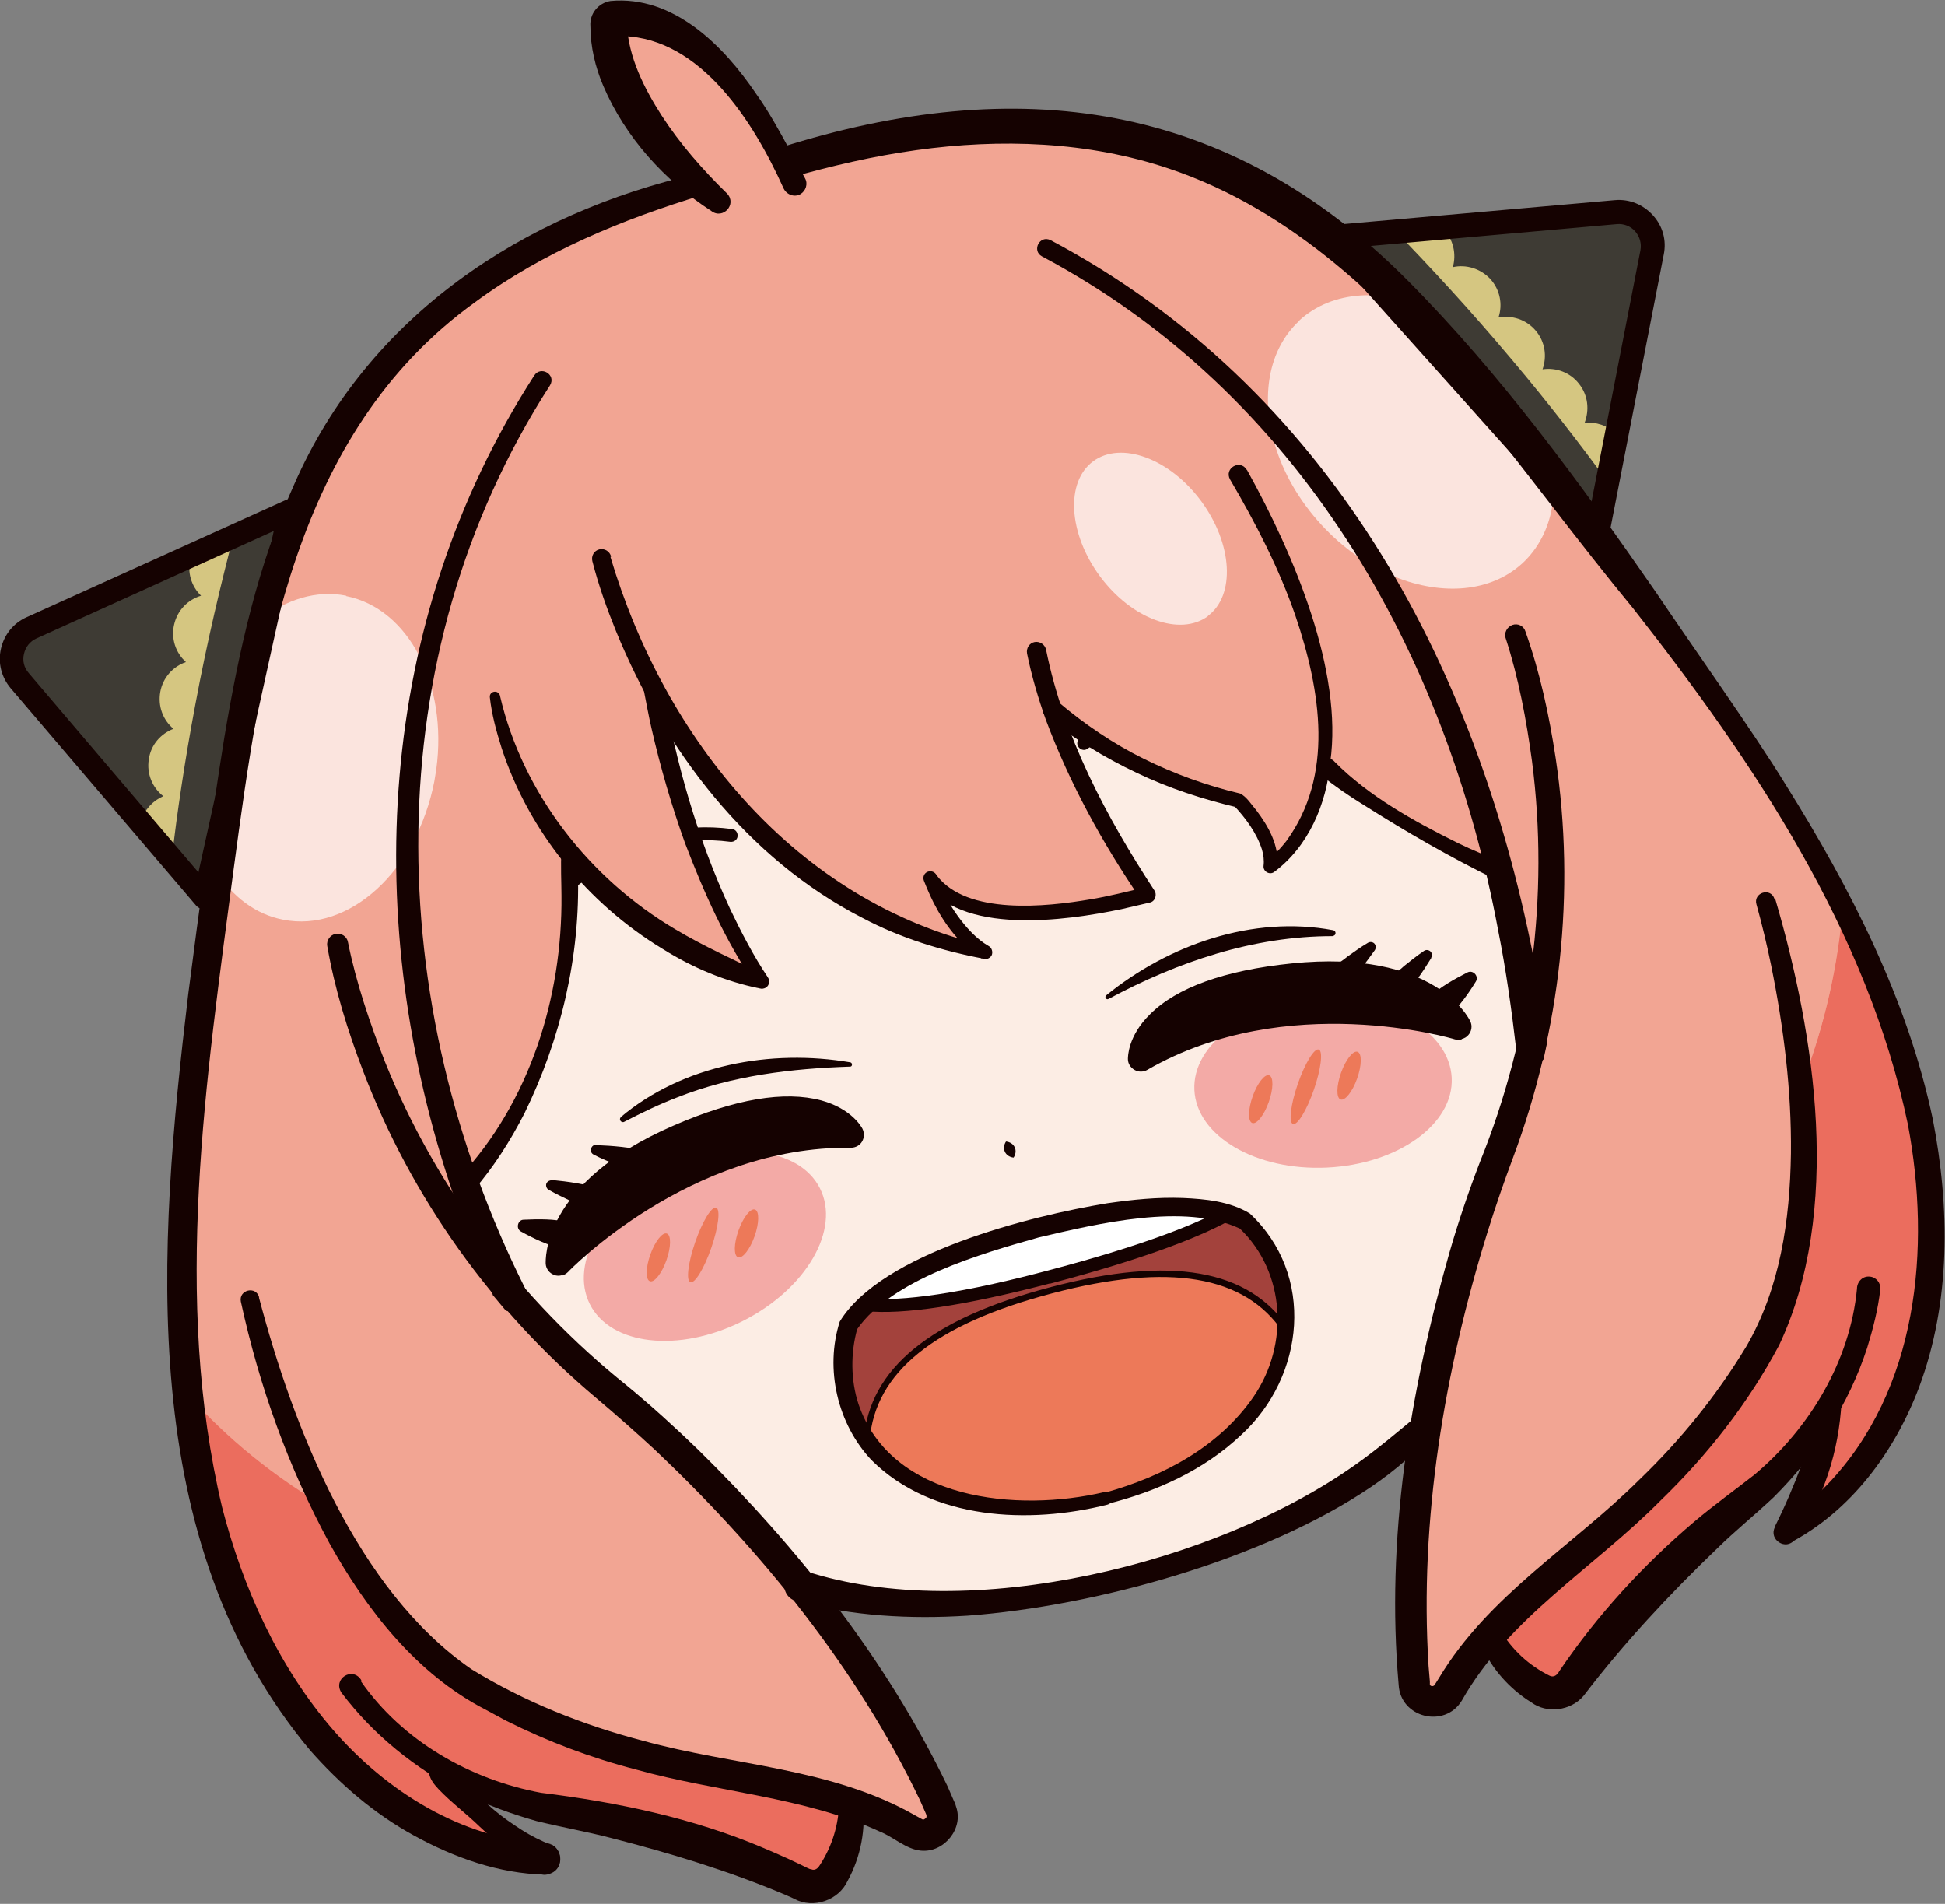 <?xml version="1.0" encoding="UTF-8"?>
<svg id="_レイヤー_2" data-name="レイヤー 2" xmlns="http://www.w3.org/2000/svg" xmlns:xlink="http://www.w3.org/1999/xlink" viewBox="0 0 59.2 57.94">
  <rect x="0" y="0" width="59.2" height="57.94" fill="#808080" stroke="none"/>
  <defs>
    <style>
      .cls-1 {
        fill: #d5c681;
      }

      .cls-2 {
        fill: #150201;
      }

      .cls-3 {
        fill: #fff;
      }

      .cls-4 {
        fill: none;
      }

      .cls-5 {
        fill: #eb6d5e;
      }

      .cls-6 {
        fill: #ed7959;
      }

      .cls-7 {
        fill: #ee8484;
        opacity: .64;
      }

      .cls-8 {
        fill: #fcede4;
      }

      .cls-9 {
        fill: #a3423c;
      }

      .cls-10 {
        fill: #f2a593;
      }

      .cls-11 {
        clip-path: url(#clippath);
      }

      .cls-12 {
        fill: #3e3b34;
      }

      .cls-13 {
        fill: #fbe4de;
      }
    </style>
    <clipPath id="clippath">
      <path class="cls-4" d="M29.99,28.99c-.06-.03-1.06-.59-1.67-2.25.09.17,1.15,1.94,6.61.5,0,0-1.9-2.71-2.91-5.65,1.27,1.04,3.13,2.18,5.66,2.76,0,0,1.09,1.06.97,2,0,0,1.25-.77,1.59-2.91l.17-.05c1.27,1.16,4.09,2.66,5.2,3.09.46,1.83.78,3.64,1,5.39h0c-.23,1.02-.55,2.06-.96,3.13-1.12,2.88-1.82,5.71-2.24,8.25-1.54,1.62-4.24,3.45-8.96,4.69s-7.96.97-10.11.31c-1.61-2.01-3.61-4.13-6-6.09-1.07-.88-2.01-1.82-2.82-2.77-.5-1.07-.97-2.2-1.38-3.37l.04-.02c2.04-2.24,3.45-6.11,3.08-10.11.14.17.28.34.44.51,1.21,1.33,2.96,2.62,5.47,3.45,0,0-2.29-3.09-3.32-8.94,1.63,3.05,4.71,6.95,10.11,8.06Z"/>
    </clipPath>
  </defs>
  <g id="SP">
    <path class="cls-10" d="M21.34,5.6c-.88-.94-2.55-2.95-2.62-4.84,0,0,2.81-.57,5.16,4.2,12.92-3.9,18.4,3.07,23.82,10.19,5.51,7.23,10.8,14.31,11.08,21.76.27,7.33-4.32,9.69-4.48,9.76.84-1.35,1.26-2.84,1.45-4.04-.57.99-1.43,2.05-2.73,2.98-2.93,2.11-4.71,4.57-5.32,5.5-.16.24-.46.32-.72.2-.46-.23-1.16-.69-1.65-1.53-.47.52-.89,1.08-1.23,1.7-.27.48-.99.35-1.05-.2-.21-1.83-.18-4.68.37-8.01.41-2.54,1.12-5.38,2.24-8.25.41-1.06.73-2.11.96-3.13h0c-.22-1.75-.54-3.57-1-5.39-1.11-.43-3.93-1.93-5.2-3.09l-.17.05c-.34,2.14-1.59,2.91-1.59,2.91.12-.93-.97-2-.97-2-2.53-.59-4.4-1.72-5.66-2.76,1.01,2.94,2.91,5.65,2.91,5.65-5.46,1.43-6.52-.33-6.61-.5.61,1.66,1.61,2.22,1.67,2.25-5.4-1.11-8.48-5.01-10.11-8.06,1.03,5.85,3.32,8.94,3.32,8.94-2.52-.83-4.26-2.12-5.47-3.45-.15-.17-.3-.34-.44-.51.37,4-1.04,7.87-3.08,10.11l-.04.02c.41,1.18.87,2.3,1.38,3.37.82.95,1.75,1.88,2.82,2.77,2.39,1.96,4.39,4.08,6,6.09,2.11,2.64,3.54,5.1,4.25,6.8.21.51-.36.98-.82.69-.6-.38-1.24-.66-1.91-.88-.01.97-.39,1.72-.68,2.14-.16.23-.47.31-.72.18-.99-.51-3.75-1.78-7.34-2.18-1.59-.18-2.86-.68-3.84-1.26.77.95,1.85,2.04,3.26,2.81-.18.01-5.4-.04-8.76-6.58-3.42-6.65-2.27-15.37-1.01-24.35,1.2-8.54,2.53-16.83,14.56-20.04Z"/>
    <path class="cls-5" d="M46.91,51.33c-.45-.22-1.13-.67-1.62-1.49,2.18-2.46,5.58-4.17,8.22-8.6,1.4-2.35,1.55-5.49,1.31-8.19.75-1.91,1.1-3.73,1.25-5.32,1.52,3.03,2.52,6.08,2.63,9.2.27,7.33-4.32,9.68-4.48,9.76.84-1.35,1.26-2.84,1.45-4.04-.57.99-1.43,2.05-2.73,2.98-2.93,2.11-4.71,4.57-5.32,5.51-.15.24-.46.32-.72.19Z"/>
    <path class="cls-13" d="M36.77,18.75c-.85.63-2.33.09-3.29-1.21-.96-1.3-1.06-2.87-.21-3.5.85-.63,2.33-.09,3.29,1.21.96,1.3,1.05,2.87.2,3.5Z"/>
    <path class="cls-10" d="M45.27,49.8c-.47.53-.89,1.09-1.24,1.72-.07.12-.16.2-.26.24-.32.14-.74-.05-.78-.45-.21-1.83-.17-4.68.37-8.02.41-2.55,1.12-5.38,2.23-8.25.08-.19.15-.39.22-.59.05-1.14.04-2.56-.09-4.16-.04-.45-.08-.91-.14-1.38-.46-3.66-1.64-8-4.39-11.88,1.43.58,2.9.47,3.87-.42.97-.89,1.19-2.36.73-3.84.62.78,1.24,1.58,1.85,2.39,3.2,4.21,6.33,8.36,8.44,12.56-.14,1.58-.5,3.4-1.25,5.32.24,2.7.08,5.85-1.31,8.19-2.64,4.43-6.04,6.15-8.22,8.6,0-.01-.02-.03-.03-.04Z"/>
    <path class="cls-5" d="M24.41,57.23c-1-.51-3.75-1.78-7.34-2.18-1.59-.18-2.86-.68-3.84-1.26.77.95,1.85,2.05,3.26,2.81-.18.01-5.4-.04-8.76-6.58-1.2-2.34-1.84-4.93-2.11-7.71,1.03,1.18,2.41,2.41,4.21,3.49,1.1,2.21,2.66,4.45,4.77,5.66,5.4,3.09,9.82,2.2,13.21,4.31.15.09.3.11.44.07-.15.06-.34.06-.51-.04-.61-.38-1.25-.66-1.92-.89-.01.97-.39,1.72-.68,2.14-.16.24-.47.31-.72.18Z"/>
    <path class="cls-10" d="M24.29,48.29c2.11,2.64,3.54,5.1,4.25,6.81.13.32-.04.63-.31.74-.14.03-.29.02-.44-.07-3.39-2.11-7.81-1.22-13.21-4.31-2.1-1.2-3.66-3.44-4.77-5.66-1.8-1.07-3.18-2.31-4.21-3.49,0,0,0,0,0,0-.47-4.86.2-10.26.97-15.77.49.76,1.19,1.3,2.03,1.46,2.01.39,4.07-1.49,4.6-4.21.02-.12.04-.25.06-.37l.13.02c-.83,5.7.71,10.92,2.45,14.7.62,1.36,1.27,2.52,1.84,3.46.04.07.08.14.12.2.16.14.32.27.48.4,2.38,1.96,4.39,4.08,6,6.09Z"/>
    <path class="cls-13" d="M39.54,9.76c1.02-.94,2.6-1,4.1-.32,1.22,1.18,2.34,2.5,3.43,3.86.46,1.47.24,2.94-.73,3.84-.97.89-2.44.99-3.87.42M42.48,17.56c-.8-.32-1.59-.86-2.26-1.59-.68-.74-1.16-1.58-1.41-2.42-.44-1.46-.22-2.9.74-3.79,1.02-.94,2.6-1,4.1-.32"/>
    <path class="cls-13" d="M10.53,18.14c1.92.38,3.1,2.69,2.75,5.27-.02.12-.04.25-.06.37-.53,2.72-2.59,4.61-4.6,4.21-.84-.16-1.54-.7-2.03-1.46.04-.29.08-.58.12-.87.32-2.32.66-4.61,1.22-6.8.78-.62,1.7-.91,2.61-.73Z"/>
    <path class="cls-8" d="M29.99,28.99c-.06-.03-1.06-.59-1.67-2.25.09.17,1.15,1.94,6.61.5,0,0-1.9-2.71-2.91-5.65,1.27,1.04,3.13,2.18,5.66,2.76,0,0,1.09,1.06.97,2,0,0,1.25-.77,1.59-2.91l.17-.05c1.27,1.16,4.09,2.66,5.2,3.09.46,1.83.78,3.64,1,5.39h0c-.23,1.02-.55,2.06-.96,3.13-1.12,2.88-1.82,5.71-2.24,8.25-1.54,1.62-4.24,3.45-8.96,4.69s-7.96.97-10.11.31c-1.61-2.01-3.61-4.13-6-6.09-1.07-.88-2.01-1.82-2.82-2.77-.5-1.07-.97-2.2-1.38-3.37l.04-.02c2.04-2.24,3.45-6.11,3.08-10.11.14.17.28.34.44.51,1.21,1.33,2.96,2.62,5.47,3.45,0,0-2.29-3.09-3.32-8.94,1.63,3.05,4.71,6.95,10.11,8.06Z"/>
    <path class="cls-3" d="M39.14,40.49c.19-2.06-1.23-3.31-1.23-3.31,0,0-.15-.12-.53-.24-.77-.23-2.5-.44-5.87.44-3.05.8-4.49,1.72-5.15,2.32-.43.39-.53.64-.53.64,0,0-.62,1.79.56,3.49,0,.01.02.03.03.04,1.42,2,4.79,2.37,7.25,1.72,3.01-.79,5.22-2.62,5.47-5.06,0-.02,0-.03,0-.05Z"/>
    <path class="cls-9" d="M37.91,37.18s1.42,1.26,1.23,3.31c-1.28-1.92-3.85-2.08-7.14-1.22l-.11-.41c3.06-.8,4.65-1.47,5.48-1.93.38.12.53.24.53.24Z"/>
    <path class="cls-6" d="M39.14,40.49s0,.03,0,.05c-.26,2.44-2.46,4.27-5.47,5.06-2.46.65-5.83.28-7.25-1.72,0-.01-.02-.03-.03-.04.18-2.3,2.33-3.7,5.62-4.57,3.29-.86,5.85-.7,7.14,1.22Z"/>
    <path class="cls-9" d="M31.9,38.87l.11.41c-3.29.86-5.44,2.26-5.62,4.57-1.18-1.7-.56-3.49-.56-3.49,0,0,.1-.26.53-.64.84.08,2.46-.03,5.54-.84Z"/>
    <path class="cls-12" d="M50.29,7.68l-1.66,8.52-8.05-8.99,8.61-.76c.69-.06,1.24.55,1.11,1.23Z"/>
    <path class="cls-1" d="M42.49,7.05c.42-.03.91-.06,1.44-.08,0,0,0,0,0,0,.31.32.4.76.29,1.16.4-.09.84.04,1.14.36.3.33.38.78.25,1.17.41-.07.84.06,1.13.4.29.34.35.79.21,1.18.41-.06.84.09,1.11.44h0c.28.35.32.8.17,1.19.35-.04.7.08.96.33-.12.52-.23.98-.33,1.36-.73-.99-1.69-2.25-2.84-3.61-1.3-1.55-2.57-2.91-3.54-3.91Z"/>
    <path class="cls-12" d="M.61,20.71l5.63,6.61,2.6-11.78-7.87,3.56c-.63.28-.81,1.09-.36,1.61Z"/>
    <path class="cls-1" d="M7.09,16.34c-.38.18-.82.39-1.29.64,0,0,0,0,0,0-.11.43.02.86.32,1.15-.4.12-.72.44-.82.88-.1.43.05.86.36,1.14-.39.13-.7.47-.78.9-.08.44.08.86.4,1.13-.39.15-.69.49-.75.93h0c-.07.44.11.86.44,1.12-.32.14-.57.41-.68.76.36.39.68.74.95,1.02.15-1.23.37-2.79.7-4.54.37-1.99.81-3.8,1.16-5.14Z"/>
    <ellipse class="cls-7" cx="21.45" cy="37.93" rx="3.92" ry="2.55" transform="translate(-14.75 13.68) rotate(-26.7)"/>
    <ellipse class="cls-7" cx="40.27" cy="32.99" rx="3.92" ry="2.55" transform="translate(-1.51 1.93) rotate(-2.7)"/>
    <path class="cls-3" d="M19.85,36.16c-.14.09-.28.18-.45.19-.16.01-.35-.09-.37-.25-.02-.13.07-.25.16-.35.13-.14.26-.28.43-.36s.38-.1.54,0,.24.33.14.49c-.04.07-.12.12-.19.16-.29.16-.63.23-.96.2"/>
    <path class="cls-3" d="M21.51,35.26c-.12.05-.25.09-.38.08s-.26-.1-.28-.23c-.03-.19.19-.33.38-.36.16-.02.35.02.41.17.05.12-.03.26-.14.33s-.25.07-.38.06"/>
    <path class="cls-3" d="M40.4,30.77c.16.01.34.02.49-.05s.26-.25.2-.4c-.05-.12-.19-.19-.31-.23-.18-.06-.37-.12-.55-.1-.19.01-.38.1-.47.27s-.05.41.12.49c.07.04.16.05.24.05.33,0,.66-.1.93-.29"/>
    <path class="cls-3" d="M38.51,30.8c.13-.02.26-.04.36-.12s.17-.21.13-.34c-.07-.18-.33-.2-.51-.12-.15.06-.3.19-.27.35.02.13.15.22.28.22s.25-.06.36-.13"/>
    <path class="cls-2" d="M24.51,47.81c4.99,1.64,12.51-.23,16.74-3.23.68-.48,1.3-1.01,1.94-1.54.14-.12.36-.1.48.04.1.12.1.3,0,.42-.54.7-1.23,1.27-1.95,1.76-3.25,2.2-8.36,3.62-12.27,3.91-1.73.11-3.51.02-5.23-.45-.25-.07-.4-.33-.33-.59.07-.26.35-.41.61-.33h0Z"/>
    <path class="cls-2" d="M48.72,16.55c-.13.03-.27,0-.36-.11l-8.05-8.99c-.09-.1-.12-.24-.07-.37.05-.13.17-.21.3-.23l8.61-.76c.44-.04.86.13,1.16.46.3.33.42.76.33,1.2l-1.66,8.52c-.03.13-.13.24-.26.28h0ZM41.32,7.51l7.09,7.92,1.52-7.81c.04-.21-.02-.42-.16-.58-.14-.16-.35-.24-.56-.22l-7.89.7Z"/>
    <path class="cls-2" d="M6.33,27.67h0c-.13.03-.27-.01-.36-.11L.33,20.95c-.29-.34-.4-.78-.3-1.21.1-.43.38-.78.79-.96l7.87-3.56c.12-.06.27-.04.37.05.11.09.15.22.12.36l-2.6,11.78c-.03.13-.13.24-.26.27ZM8.33,16.16l-7.22,3.27c-.2.09-.33.26-.38.47-.05.21,0,.42.15.59l5.16,6.06,2.29-10.38Z"/>
    <path class="cls-2" d="M23.83,5.69c-.88-1.95-2.49-4.52-4.86-4.59-.06,0-.14,0-.18.01l.29-.36c.05.99.52,1.93,1.06,2.77.55.85,1.26,1.66,1.99,2.37.31.33-.13.8-.48.53-1.42-.92-2.62-2.24-3.29-3.81-.24-.56-.39-1.19-.39-1.81-.03-.38.24-.71.61-.77,1.92-.18,3.45,1.37,4.43,2.82.38.53.71,1.13,1.02,1.7.16.29.31.58.47.87.1.17.03.39-.14.49-.2.11-.44,0-.52-.2h0Z"/>
    <path class="cls-2" d="M7.88,39.48c1.05,3.99,2.98,8.91,6.47,11.32,1.61.99,3.39,1.7,5.23,2.18,2.74.76,5.73.81,8.28,2.27,0,0,.11.06.11.06.03.02.09.05.09.05.03.02.05.02.08,0,.03-.02.07-.05.06-.08,0,0,0-.01,0-.02,0,0,0,0,0-.02l-.02-.05-.19-.43c-1.93-4.02-4.82-7.57-8.05-10.63-.55-.51-1.23-1.11-1.8-1.59-3.16-2.66-5.62-6.09-7.09-9.95-.47-1.23-.86-2.48-1.09-3.8-.03-.17.09-.34.26-.37.17-.03.34.08.37.25.25,1.24.67,2.47,1.13,3.65,1.55,3.85,4.12,7.25,7.35,9.84.73.6,1.51,1.31,2.19,1.97,3.03,2.98,5.72,6.37,7.58,10.23,0,0,.2.46.2.46l.03.06s.02.07.03.1c.24.67-.37,1.41-1.07,1.34-.45-.04-.84-.42-1.25-.58-2.3-1.06-4.97-1.2-7.43-1.89-1.36-.35-2.68-.85-3.94-1.48-.14-.07-.51-.28-.65-.35-2.09-1.08-3.61-3.04-4.73-5.05-1.26-2.32-2.14-4.79-2.7-7.36-.07-.36.47-.49.56-.12h0Z"/>
    <path class="cls-2" d="M10.98,51.16c1.26,1.82,3.33,3,5.49,3.4,2.28.28,4.64.77,6.77,1.68.45.19.9.39,1.34.61l.07.03s.02,0,.03.01c.02,0,.03,0,.05.01.12.02.19-.08.25-.18.35-.55.55-1.2.56-1.86,0-.44.65-.47.71-.04.12.82-.05,1.69-.45,2.42-.27.59-1.04.86-1.62.55l-.06-.03-.25-.11c-1.71-.72-3.49-1.26-5.29-1.72-.73-.19-1.43-.31-2.25-.51-.78-.22-1.54-.5-2.26-.86-1.43-.74-2.71-1.76-3.68-3.05-.27-.42.35-.81.61-.37h0Z"/>
    <path class="cls-2" d="M16.59,57.05c-1.41-.03-2.77-.52-3.99-1.19-1.21-.66-2.26-1.57-3.16-2.59-5.34-6.38-4.63-15.3-3.71-23.02.34-2.62.68-5.21,1.1-7.82.44-2.62,1.02-5.25,2.12-7.68,2.24-5.13,6.99-8.27,12.31-9.47.42-.08.59.5.17.64-2.48.75-4.9,1.75-6.96,3.27-5.56,4-6.51,10.95-7.36,17.27-.84,6.4-1.86,13.05-.35,19.41.63,2.45,1.72,4.87,3.39,6.79,1.62,1.86,3.89,3.28,6.39,3.44.64-.04.71.91.05.95h0Z"/>
    <path class="cls-2" d="M16.69,57.04c-.12.03-.28.01-.38-.07-.02-.01-.07-.05-.08-.06-.57-.41-1.13-.85-1.64-1.33-.4-.39-.85-.72-1.24-1.13-.13-.14-.25-.28-.29-.48-.07-.29.25-.54.51-.42.35.16.5.5.74.77.42.57.99,1,1.57,1.37.28.18.59.33.9.46h.02s0,0,0,0h0s0,0,0,0c-.08-.05-.25-.08-.35-.05.61-.14.85.75.24.92h0Z"/>
    <path class="cls-2" d="M54.03,27.35c1.23,4.19,2.04,9.51.12,13.59-.93,1.75-2.18,3.35-3.61,4.73-2.02,2.04-4.63,3.57-6.05,6.09-.52.85-1.87.52-1.92-.49-.39-4.43.33-8.88,1.54-13.13.26-.91.6-1.91.94-2.79,1.55-3.84,2.11-8.07,1.58-12.18-.17-1.26-.41-2.54-.8-3.74-.06-.17.04-.35.2-.41.17-.06.35.03.4.2.45,1.27.72,2.54.92,3.85.61,4.08.15,8.28-1.29,12.14-.26.69-.56,1.56-.78,2.27-1.32,4.25-2.08,8.77-1.8,13.22,0,0,.04.47.04.47v.06s0,.01,0,.02c0,.01,0,.01,0,.02.02.06.12.06.15,0,.01-.02.1-.16.12-.19,1.51-2.53,4.09-4.04,6.1-6.04,1.26-1.21,2.36-2.57,3.26-4.06,1.03-1.77,1.33-3.84,1.36-5.88.02-1.91-.22-3.83-.6-5.71-.13-.63-.28-1.26-.45-1.87-.1-.35.43-.53.55-.16h0Z"/>
    <path class="cls-2" d="M45.66,49.6c.35.6.88,1.09,1.51,1.4.13.06.23-.03.29-.14,1.15-1.7,2.55-3.23,4.12-4.56.59-.5,1.25-.97,1.82-1.42,1.68-1.41,2.91-3.46,3.12-5.66,0-.21.17-.39.38-.37.2.01.35.19.33.39-.07.62-.22,1.19-.4,1.78-.56,1.72-1.56,3.27-2.85,4.55-.62.58-1.17,1.02-1.71,1.55-1.46,1.4-2.84,2.88-4.07,4.49-.39.46-1.12.55-1.59.2,0,0-.14-.09-.14-.09-.63-.43-1.15-1.05-1.42-1.75-.21-.42.37-.75.62-.36h0Z"/>
    <path class="cls-2" d="M23.75,4.49c7.2-2.27,13.63-1.45,19.09,4.04,2.86,2.88,5.26,6.17,7.56,9.49,1.08,1.61,2.96,4.24,3.95,5.86,1.97,3.15,3.71,6.53,4.48,10.19.52,2.68.55,5.56-.42,8.15-.74,1.96-2.07,3.77-3.96,4.75,0,0-.29-.6-.29-.6.52-.31,1.03-.75,1.46-1.19,2.76-2.88,3.16-7.19,2.45-10.96-1.23-5.88-4.69-11.03-8.35-15.69-1.7-2.06-3.29-4.23-4.97-6.29-2.48-3.01-5.41-5.85-9.17-7.11-2.47-.83-5.13-.92-7.7-.56-1.3.18-2.58.48-3.85.84l-.28-.91h0Z"/>
    <path class="cls-2" d="M54.01,46.48c.63-1.25,1.09-2.55,1.48-3.9.1-.32.57-.24.56.09-.08,1.48-.54,2.98-1.43,4.19-.26.34-.79,0-.6-.38h0Z"/>
    <path class="cls-2" d="M31.95,39.06c-2.57.67-4.46.96-5.61.84-.11-.01-.19-.11-.18-.21.01-.11.11-.19.21-.18.76.08,2.33,0,5.47-.83,3.13-.82,4.69-1.49,5.44-1.91.09-.05.21-.02.27.08s.02.21-.08.27c-1.12.62-2.98,1.28-5.53,1.95Z"/>
    <path class="cls-2" d="M33.62,45.43c1.78-.49,3.49-1.4,4.54-2.93,1.08-1.58.97-3.78-.42-5.11-1.68-.79-4.34-.15-6.13.27-1.74.49-4.46,1.27-5.52,2.79-.2.72-.2,1.55.04,2.28,1,2.94,4.85,3.3,7.48,2.68.25-.06.35.31.1.38-2.38.6-5.34.48-7.18-1.35-1.04-1.1-1.43-2.78-.97-4.22,1.27-2.09,5.82-3.22,8.14-3.6.76-.11,1.53-.19,2.31-.16.68.03,1.42.1,2.03.47,2,1.86,1.68,4.96-.26,6.74-1.14,1.08-2.6,1.73-4.08,2.1-.22.05-.31-.28-.09-.34h0Z"/>
    <path class="cls-2" d="M30.62,34.74c.26.03.37.28.23.49-.26-.03-.37-.28-.23-.49h0Z"/>
    <path class="cls-2" d="M20.17,20.88c.4,2.34,1.06,4.65,2.06,6.8.34.71.71,1.42,1.14,2.06.07.1.05.24-.05.31-.06.04-.13.05-.2.03-1.04-.21-2.04-.63-2.95-1.2-2.28-1.38-4.07-3.57-4.9-6.11-.16-.51-.3-1.01-.36-1.55-.01-.09.05-.16.14-.17.08-.01.16.05.17.13.69,2.96,2.72,5.56,5.33,7.1.87.52,1.79.93,2.72,1.38l-.25.35c-.93-1.35-1.59-2.83-2.17-4.35-.41-1.14-.75-2.31-1.02-3.49-.09-.39-.16-.79-.24-1.19-.03-.16.07-.32.23-.35.17-.03.33.08.35.25h0Z"/>
    <path class="cls-2" d="M18.58,16.95c1.65,5.54,5.63,10.49,11.45,11.84l-.14.39c-.66-.41-1.12-1.02-1.47-1.7-.11-.22-.21-.45-.3-.68-.04-.11.01-.23.12-.27.11-.04.22.01.27.11.92,1.22,3.33.96,4.68.73.5-.08,1.19-.25,1.68-.37l-.14.38c-1.17-1.71-2.17-3.53-2.9-5.48-.23-.65-.43-1.32-.57-2.01-.03-.16.07-.32.23-.35.16-.03.32.08.35.24.53,2.63,1.83,5.08,3.29,7.31.1.14.03.35-.14.38l-.86.2c-1.68.35-4.93.82-6.01-.87,0,0,.39-.16.39-.16.16.43.36.85.63,1.22.25.35.58.72.95.93.1.05.14.19.09.29-.05.08-.14.12-.22.1-1.28-.24-2.55-.63-3.7-1.24-3.52-1.8-6.04-5.13-7.51-8.73-.28-.69-.53-1.39-.72-2.13-.04-.16.05-.32.21-.36.16-.04.32.06.36.22h0Z"/>
    <path class="cls-2" d="M37.96,14.31c1.45,2.61,2.92,6.13,2.53,8.88-.11,1.27-.66,2.57-1.71,3.35-.14.1-.34-.02-.32-.19.02-.16,0-.33-.05-.5-.16-.5-.5-.96-.86-1.34l.1.06c-1.05-.25-2.07-.58-3.05-1.05-.98-.46-1.9-1.03-2.75-1.7-.13-.1-.15-.29-.05-.41.1-.13.3-.15.42-.04.79.67,1.66,1.26,2.59,1.72.93.46,1.92.82,2.94,1.06.21.11.34.34.49.51.37.49.7,1.07.64,1.72l-.32-.2c.21-.14.42-.36.59-.58,1.46-2,1.06-4.56.28-6.86-.5-1.45-1.21-2.82-1.99-4.15-.19-.34.31-.63.51-.29h0Z"/>
    <path class="cls-2" d="M15,39.4c-.45-1-.85-2.01-1.2-3.04-2.81-8.26-2.38-17.42,2.46-24.93.2-.31.68-.03.48.3-5.34,8.27-5.09,18.83-.76,27.47.01.03.02.05.03.08.07.23-.04.47-.26.58-.11.06-.24.06-.35.03l-.41-.49Z"/>
    <path class="cls-2" d="M13.99,35.82c2.13-2.27,3.13-5.47,3.1-8.56,0-.39-.03-.96,0-1.35,0-.11.11-.2.22-.19.1,0,.17.08.19.17.04.23.07.46.09.68.08,2.52-.52,5.06-1.63,7.32-.42.82-.92,1.61-1.53,2.32-.11.12-.29.14-.42.03-.13-.11-.14-.31-.02-.43h0Z"/>
    <path class="cls-2" d="M46.97,32.25c-.07.07-.17.12-.27.13-.26.04-.51-.14-.55-.4,0-.01,0-.02,0-.03-.14-1.21-.31-2.43-.55-3.63-1.59-8.52-6.07-16.36-13.89-20.52-.31-.17-.07-.66.27-.49,8.41,4.47,12.92,12.79,14.69,21.8.17.85.31,1.71.43,2.57l-.12.56Z"/>
    <path class="cls-2" d="M45.53,26.77c-1.39-.68-2.71-1.44-4.02-2.27-.44-.27-.86-.56-1.28-.89-.13-.1-.15-.28-.06-.41.11-.15.33-.16.45-.02,1.05,1.06,2.41,1.81,3.74,2.47.45.22.92.42,1.38.57.39.14.16.72-.22.55h0Z"/>
    <path class="cls-2" d="M26.41,43.93s-.02,0-.03,0c-.05,0-.09-.05-.09-.11.17-2.17,2.03-3.69,5.69-4.65s6.03-.55,7.24,1.26c.03.05.02.11-.03.14-.05.03-.11.02-.14-.03-1.16-1.73-3.46-2.12-7.03-1.18-3.57.94-5.39,2.4-5.55,4.48,0,.04-.03.08-.07.09Z"/>
    <path class="cls-2" d="M25.91,34.53c-5.14-.06-8.9,3.9-8.9,3.9,0,0-.16-2.16,3.64-3.81,4.32-1.88,5.26-.09,5.26-.09Z"/>
    <path class="cls-2" d="M17.1,38.81c-.08.02-.16.02-.23-.01-.15-.05-.25-.19-.26-.34,0-.1-.13-2.46,3.88-4.2,1.88-.82,3.39-1.07,4.51-.77.91.25,1.22.8,1.25.86.06.12.06.27-.01.39-.07.12-.2.19-.34.19-4.9-.06-8.58,3.74-8.61,3.78-.05.05-.12.09-.18.11ZM22.51,34.37c-.49.13-1.06.32-1.71.61-1.66.72-2.51,1.53-2.95,2.17,1.33-1.06,3.73-2.6,6.73-2.95-.47-.09-1.13-.08-2.07.17Z"/>
    <path class="cls-2" d="M15.94,37.12c.46-.02.92-.03,1.36.08.51.14.34.9-.18.8-.44-.1-.86-.3-1.26-.52-.17-.09-.1-.36.08-.36h0Z"/>
    <path class="cls-2" d="M18.14,34.85c.51.02,1.03.06,1.52.19.18.05.28.23.24.41-.18.5-.79.1-1.12,0-.24-.09-.48-.19-.71-.31-.08-.04-.11-.13-.07-.21.03-.06.08-.09.14-.09h0Z"/>
    <path class="cls-2" d="M16.79,35.91c.51.05,1.02.12,1.51.28.18.06.27.25.21.43-.21.48-.79.05-1.12-.06-.23-.11-.46-.22-.69-.35-.07-.04-.1-.14-.06-.21.03-.05.09-.08.15-.08h0Z"/>
    <path class="cls-2" d="M18.89,34c1.9-1.6,4.58-2.08,6.99-1.67.07.01.07.13,0,.13-1.79.06-3.58.27-5.25.93-.55.21-1.09.47-1.63.75-.09.05-.18-.08-.1-.14h0Z"/>
    <path class="cls-2" d="M34.71,32.22c4.44-2.58,9.67-.97,9.67-.97,0,0-.92-1.96-5.04-1.54-4.69.48-4.63,2.51-4.63,2.51Z"/>
    <path class="cls-2" d="M44.49,31.63c-.07.02-.14.02-.21,0-.05-.02-5.12-1.52-9.36.93-.12.07-.27.07-.39,0-.12-.07-.2-.19-.2-.33,0-.07,0-.7.67-1.36.82-.82,2.27-1.34,4.31-1.55,4.35-.45,5.4,1.67,5.44,1.76.07.14.04.31-.06.42-.05.06-.12.1-.2.12ZM37.23,30.77c2.26-.59,4.42-.44,5.79-.22-.7-.35-1.83-.63-3.64-.45-2.08.21-3.15.73-3.7,1.19.51-.22,1.03-.39,1.54-.53Z"/>
    <path class="cls-2" d="M44.92,29.87c-.24.39-.51.77-.85,1.07-.41.34-.93-.24-.55-.61.34-.31.74-.53,1.15-.74.17-.08.35.12.25.28h0Z"/>
    <path class="cls-2" d="M41.85,28.91c-.3.42-.61.83-.98,1.18-.14.12-.35.11-.47-.02-.32-.42.34-.72.6-.95.21-.15.42-.3.64-.43.07-.04.17-.02.21.05.03.05.03.12,0,.17h0Z"/>
    <path class="cls-2" d="M43.56,29.16c-.27.44-.56.86-.91,1.23-.13.13-.34.13-.48,0-.35-.4.3-.73.55-.98.2-.16.4-.32.62-.47.07-.05.17-.03.22.04.03.05.03.12,0,.17h0Z"/>
    <path class="cls-2" d="M40.56,28.49c-2.42,0-4.71.78-6.82,1.91-.07.04-.13-.06-.07-.11,1.9-1.54,4.46-2.44,6.91-1.98.1.02.09.17-.01.17h0Z"/>
    <g class="cls-11">
      <path class="cls-2" d="M17.06,27.36c-.07.02-.14,0-.19-.05-.08-.08-.08-.2,0-.28.09-.09,2.28-2.21,5.41-1.8.11.01.18.11.17.22-.01.11-.11.18-.22.17-2.94-.39-5.06,1.67-5.09,1.69-.03.02-.06.04-.09.05Z"/>
      <path class="cls-2" d="M38.47,21.75s-.07,0-.1,0c-.03,0-2.89-.76-5.26,1.03-.09.07-.21.05-.28-.04-.07-.09-.05-.21.04-.28,2.52-1.9,5.47-1.13,5.6-1.09.1.03.17.14.14.24-.02.07-.07.12-.14.14Z"/>
    </g>
    <ellipse class="cls-6" cx="20.03" cy="38.27" rx=".77" ry=".26" transform="translate(-22.73 44.32) rotate(-70.43)"/>
    <ellipse class="cls-6" cx="21.4" cy="37.88" rx="1.2" ry=".26" transform="translate(-21.39 45.73) rotate(-70.92)"/>
    <ellipse class="cls-6" cx="22.72" cy="37.54" rx=".77" ry=".26" transform="translate(-20.26 46.37) rotate(-70.43)"/>
    <ellipse class="cls-6" cx="38.38" cy="33.45" rx=".77" ry=".26" transform="translate(-6 58.41) rotate(-70.43)"/>
    <ellipse class="cls-6" cx="39.75" cy="33.07" rx="1.2" ry=".26" transform="translate(-4.5 59.83) rotate(-70.92)"/>
    <ellipse class="cls-6" cx="41.06" cy="32.73" rx=".77" ry=".26" transform="translate(-3.53 60.46) rotate(-70.43)"/>
  </g>
</svg>